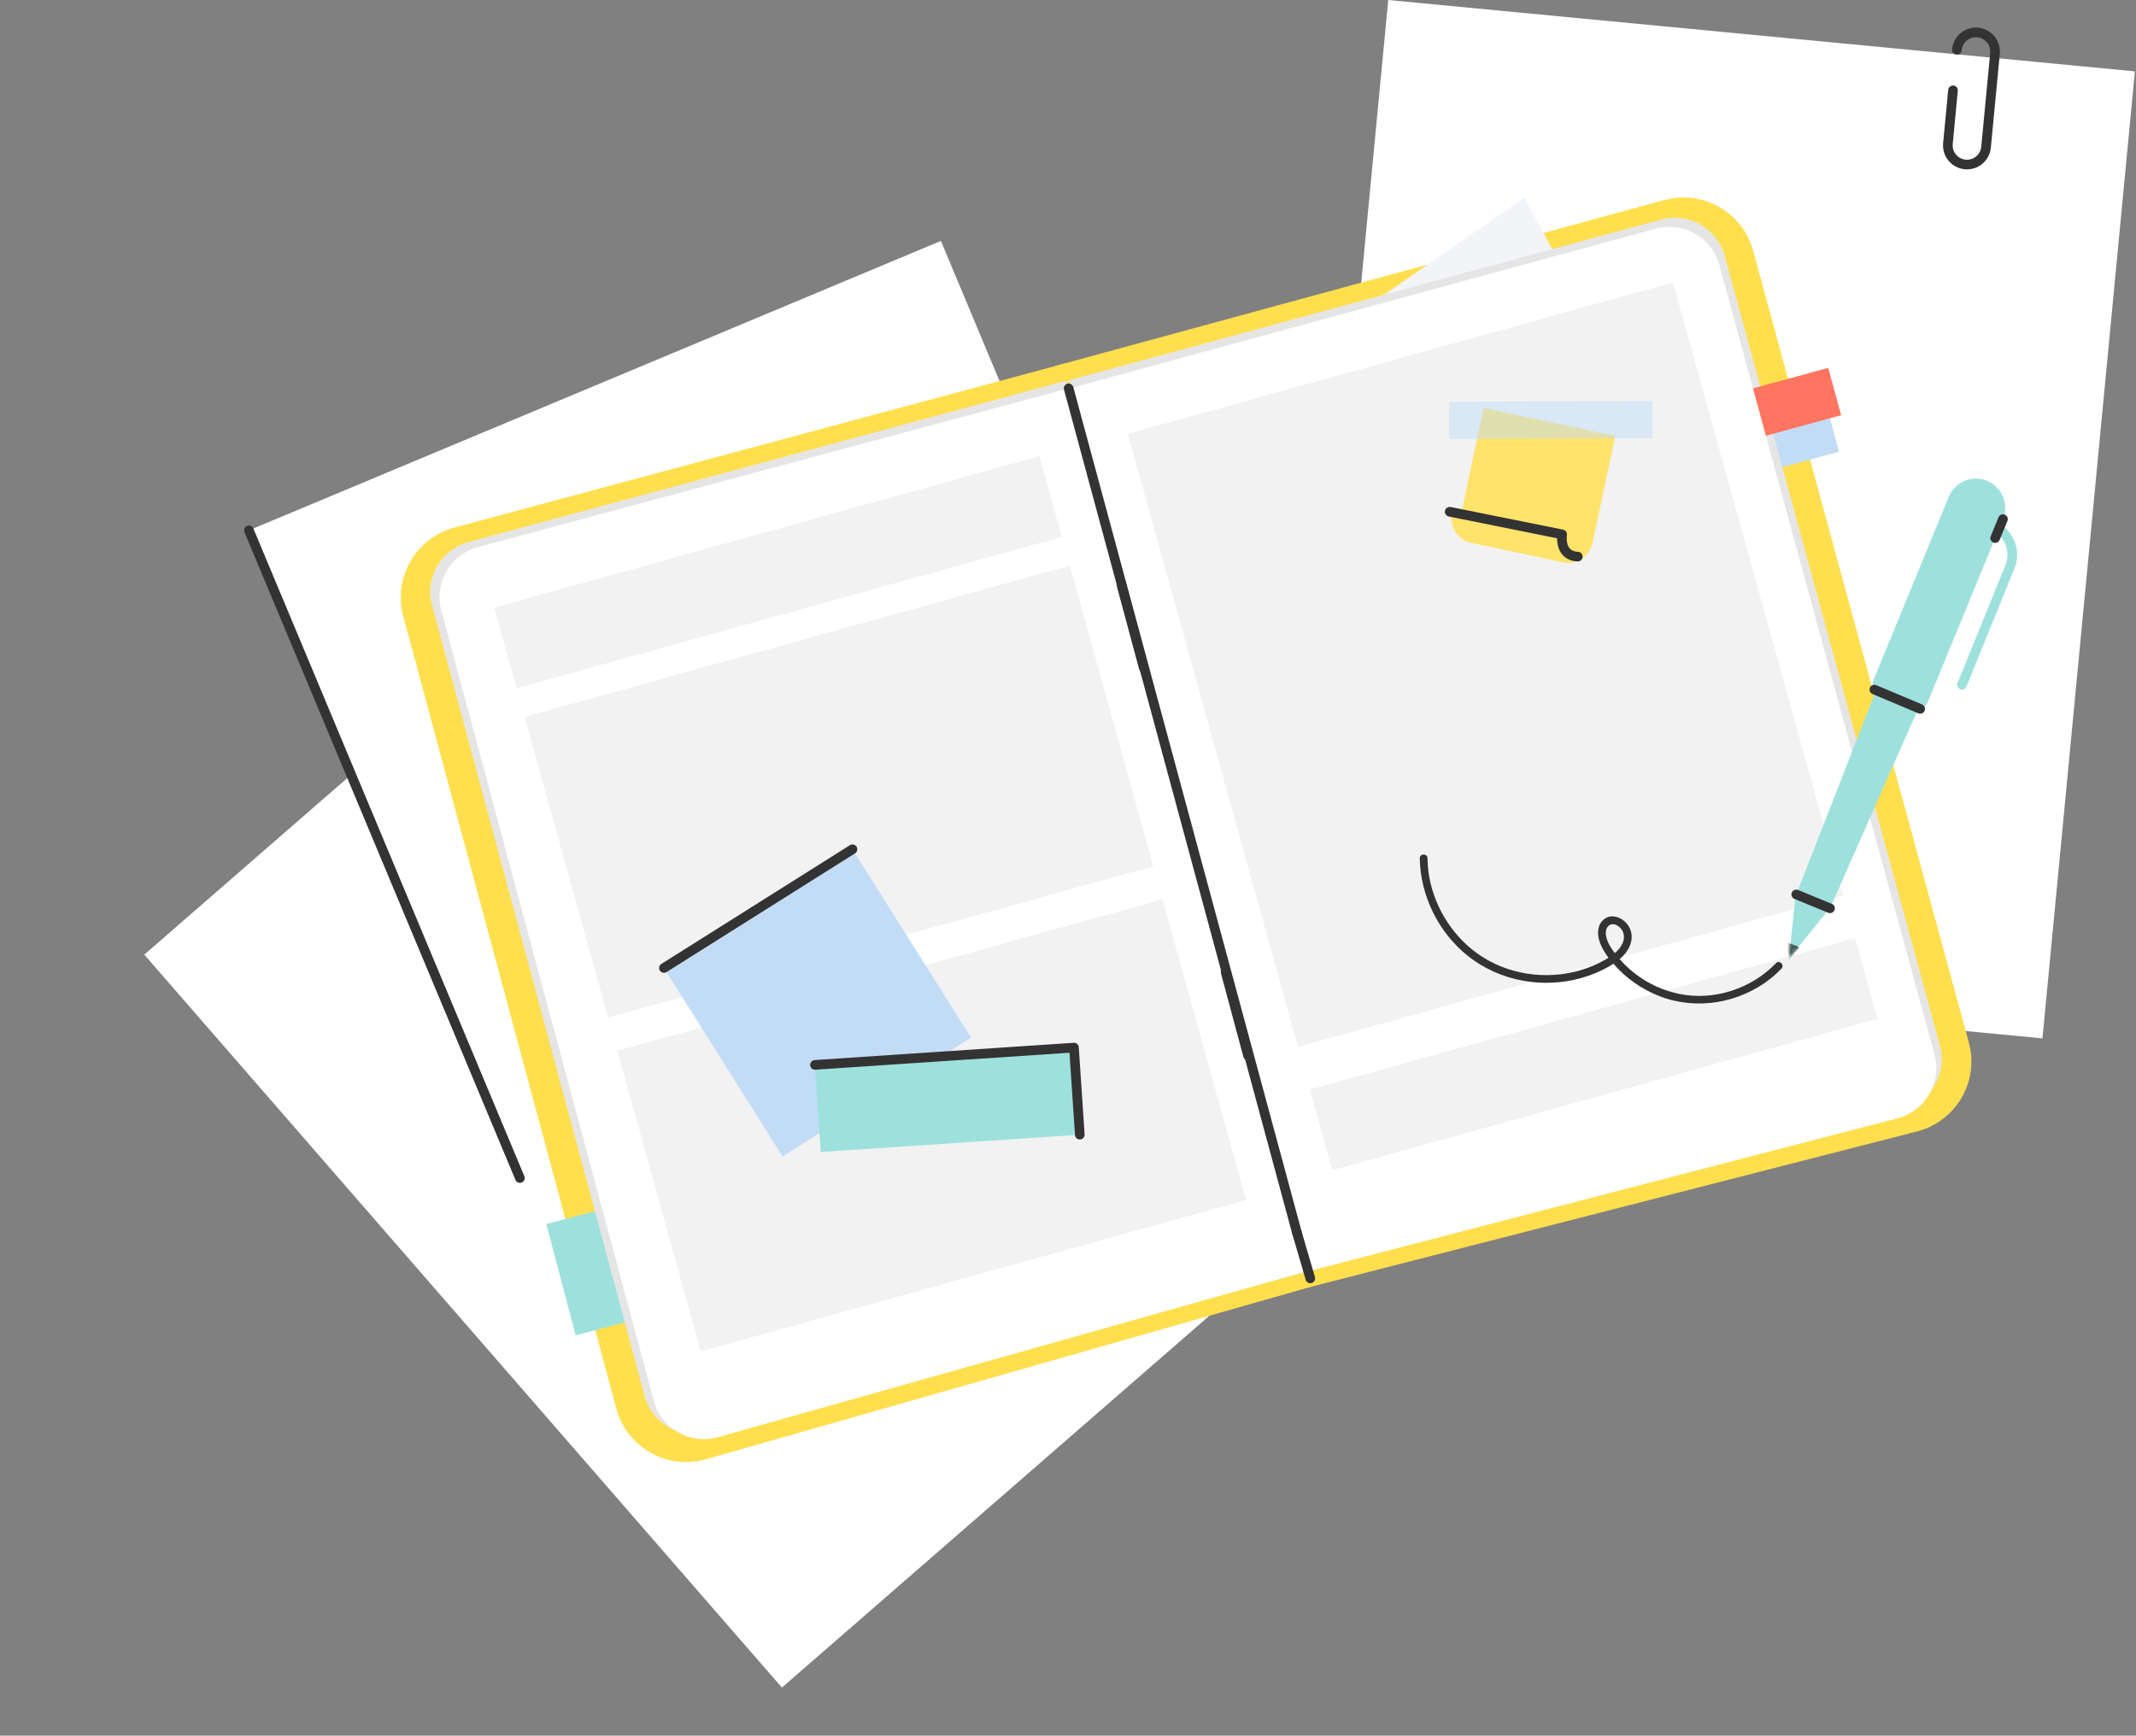 <svg width="443" height="360" viewBox="0 0 443 360" fill="none" xmlns="http://www.w3.org/2000/svg">
<rect x="0" y="0" width="443" height="360" fill="#808080" stroke="none"/>
<path d="M442.773 14.802L287.916 0L268.745 200.571L423.601 215.373L442.773 14.802Z" fill="white"/>
<path d="M147.294 95.908L29.925 198.007L162.165 350.024L279.534 247.925L147.294 95.908Z" fill="white"/>
<path d="M195.143 49.969L51.63 110.001L129.385 295.879L272.897 235.847L195.143 49.969Z" fill="white"/>
<path d="M218.775 75.929L345.196 41.488C353.177 39.315 361.426 44.031 363.6 52.012L408.334 216.214C410.508 224.196 405.792 232.444 397.81 234.618L271.058 267.105L218.77 75.929H218.775Z" fill="#FFDF4E"/>
<path d="M220.563 79.178L343.157 46.654C348.874 45.096 354.778 48.474 356.336 54.191L400.958 217.965C402.516 223.682 399.138 229.586 393.421 231.144L270.142 263.989L220.563 79.178Z" fill="#CFCFD1"/>
<path d="M276.143 68.66L316.167 41.007L324.919 57.264L276.143 68.66Z" fill="#F3F4F8"/>
<path d="M378.743 83.868L355.34 90.243L358.017 100.066L381.42 93.691L378.743 83.868Z" fill="#C3DCF6"/>
<path d="M220.563 79.179L344.533 45.535C350.249 43.977 356.154 47.355 357.712 53.072L402.334 216.846C403.891 222.563 400.514 228.467 394.797 230.025L270.142 263.99L220.563 79.179Z" fill="#E5E5E5"/>
<path d="M379.166 76.304L355.763 82.679L358.44 92.502L381.843 86.127L379.166 76.304Z" fill="#FF755F"/>
<path d="M220.992 80.784L343.408 47.425C349.125 45.867 355.03 49.245 356.587 54.962L401.21 218.735C402.767 224.452 399.39 230.357 393.673 231.914L270.142 263.989L220.997 80.784H220.992Z" fill="white"/>
<path d="M220.992 80.784L268.451 255.96" stroke="#333333" stroke-width="2" stroke-linecap="round" stroke-linejoin="round"/>
<path d="M232.078 121.483L236.772 138.709" stroke="#333333" stroke-width="2" stroke-linecap="round" stroke-linejoin="round"/>
<path opacity="0.57" d="M384.732 194.579L271.663 225.978L276.311 242.715L389.38 211.316L384.732 194.579Z" fill="#E8E8E8"/>
<path opacity="0.57" d="M346.966 58.576L233.897 89.975L269.208 217.129L382.277 185.73L346.966 58.576Z" fill="#E8E8E8"/>
<path d="M253.966 201.831L258.655 219.057" stroke="#333333" stroke-width="2" stroke-linecap="round" stroke-linejoin="round"/>
<path d="M268.451 255.965L270.812 265.467" stroke="#333333" stroke-width="2" stroke-linecap="round" stroke-linejoin="round"/>
<mask id="mask0_4181_34009" style="mask-type:luminance" maskUnits="userSpaceOnUse" x="0" y="37" width="315" height="323">
<path d="M0 124.368L221.848 37.077L314.32 272.11L92.472 359.395L0 124.368Z" fill="white"/>
</mask>
<g mask="url(#mask0_4181_34009)">
<path d="M220.756 75.41L94.217 109.428C86.231 111.575 81.483 119.807 83.635 127.799L127.818 292.151C129.964 300.138 138.197 304.886 146.189 302.734L272.021 266.859L220.756 75.41Z" fill="#FFDF4E"/>
<path d="M221.195 78.943L98.933 112.688C93.211 114.224 89.817 120.118 91.354 125.84L135.424 289.764C136.961 295.486 142.854 298.88 148.577 297.344L271.593 263.529L221.195 78.943Z" fill="#CFCFD1"/>
<path d="M113.295 253.878L143.957 245.811L150.049 268.898L119.387 276.965L113.295 253.878Z" fill="#9EE1DC"/>
<path d="M221.195 78.943L97.183 112.415C91.461 113.951 88.067 119.845 89.603 125.567L133.674 289.491C135.21 295.213 141.104 298.607 146.826 297.071L271.593 263.529L221.195 78.943Z" fill="#E5E5E5"/>
<path d="M221.634 80.549L99.105 113.48C93.382 115.017 89.989 120.91 91.525 126.633L135.596 290.556C137.132 296.279 143.026 299.672 148.748 298.136L271.593 263.529L221.634 80.543V80.549Z" fill="white"/>
<path d="M221.634 80.549L269.002 255.751" stroke="#333333" stroke-width="2" stroke-linecap="round" stroke-linejoin="round"/>
<path d="M232.586 121.28L237.216 138.522" stroke="#333333" stroke-width="2" stroke-linecap="round" stroke-linejoin="round"/>
<path d="M254.207 201.703L258.842 218.945" stroke="#333333" stroke-width="2" stroke-linecap="round" stroke-linejoin="round"/>
<path d="M269.002 255.751L271.754 265.151" stroke="#333333" stroke-width="2" stroke-linecap="round" stroke-linejoin="round"/>
</g>
<path d="M413.136 108.903C416.578 110.252 418.248 114.149 416.856 117.57L406.911 142.033" stroke="#9EE1DC" stroke-width="2" stroke-linecap="round" stroke-linejoin="round"/>
<path d="M396.882 146.908L389.758 143.98C388.624 143.514 388.076 142.212 388.544 141.074L404.177 103.034C405.452 99.929 409.006 98.45 412.106 99.723C415.21 100.999 416.69 104.553 415.416 107.652L399.783 145.692C399.317 146.826 398.016 147.373 396.877 146.906L396.882 146.908Z" fill="#9EE1DC"/>
<path d="M395.546 126.664L405.085 130.583L379.541 188.395L372.539 185.52L395.546 126.664Z" fill="#9EE1DC"/>
<path d="M379.407 188.512L372.405 185.638L371.073 198.324C371.056 198.469 371.238 198.544 371.329 198.432L379.407 188.512Z" fill="#9EE1DC"/>
<path d="M398.239 147.032L388.737 143.028" stroke="#333333" stroke-width="2" stroke-linecap="round" stroke-linejoin="round"/>
<path d="M379.541 188.395L372.539 185.52" stroke="#333333" stroke-width="2" stroke-linecap="round" stroke-linejoin="round"/>
<mask id="mask1_4181_34009" style="mask-type:luminance" maskUnits="userSpaceOnUse" x="371" y="185" width="9" height="14">
<path d="M379.407 188.512L372.405 185.638L371.073 198.324C371.056 198.469 371.238 198.544 371.329 198.432L379.407 188.512Z" fill="white"/>
</mask>
<g mask="url(#mask1_4181_34009)">
<path d="M373.267 196.489L370.837 195.536L370.805 199.406L373.267 196.489Z" fill="#333333"/>
</g>
<path d="M413.789 111.607L415.411 107.672" stroke="#333333" stroke-width="2" stroke-linecap="round" stroke-linejoin="round"/>
<path d="M307.715 84.623L303.042 106.655L300.654 106.147L301.248 108.85C301.661 110.718 303.127 112.169 304.996 112.565L324.063 116.606C326.905 117.211 329.699 115.391 330.304 112.549L334.999 90.415L307.715 84.628V84.623Z" fill="#FFE36B"/>
<path d="M300.66 106.142L323.983 110.836C323.983 110.836 323.249 115.279 327.226 115.45" stroke="#333333" stroke-width="2" stroke-linecap="round" stroke-linejoin="round"/>
<path opacity="0.5" d="M300.569 91.053L342.744 90.862L342.709 83.138L300.534 83.329L300.569 91.053Z" fill="#C3DCF6"/>
<path opacity="0.57" d="M215.573 94.616L102.504 126.015L107.152 142.752L220.221 111.353L215.573 94.616Z" fill="#E8E8E8"/>
<path opacity="0.57" d="M221.873 117.306L108.804 148.706L126.122 211.068L239.191 179.669L221.873 117.306Z" fill="#E8E8E8"/>
<path opacity="0.57" d="M241.099 186.529L128.03 217.928L145.348 280.291L258.417 248.891L241.099 186.529Z" fill="#E8E8E8"/>
<path d="M176.801 176.164L137.692 200.792L162.298 239.865L201.407 215.237L176.801 176.164Z" fill="#C3DCF6"/>
<path d="M222.727 217.291L169.012 220.877L170.218 238.946L223.934 235.359L222.727 217.291Z" fill="#9EE1DC"/>
<path d="M137.7 200.776L176.803 176.147" stroke="#333333" stroke-width="2" stroke-linecap="round" stroke-linejoin="round"/>
<path d="M169.02 220.871L222.737 217.285L223.946 235.351" stroke="#333333" stroke-width="2" stroke-linecap="round" stroke-linejoin="round"/>
<path d="M294.456 178.01C294.573 185.809 298.358 193.453 304.471 198.303C311.002 203.485 319.882 205.101 327.89 202.875C329.887 202.318 331.83 201.52 333.629 200.498C335.309 199.54 337.038 198.26 337.89 196.467C338.693 194.781 338.596 192.977 337.36 191.532C336.337 190.338 334.528 189.583 333.051 190.413C331.418 191.328 331.188 193.304 331.643 194.952C332.151 196.81 333.382 198.432 334.614 199.877C337.167 202.88 340.496 205.182 344.163 206.611C351.866 209.619 360.752 208.072 367.202 202.976C368.005 202.339 368.76 201.649 369.472 200.91C370.184 200.171 369.055 199.026 368.337 199.775C363.279 205.032 355.586 207.612 348.392 206.177C344.939 205.492 341.642 203.972 338.891 201.777C337.515 200.68 336.257 199.427 335.176 198.036C334.217 196.799 333.195 195.364 333.04 193.759C332.911 192.372 333.907 191.178 335.309 191.912C336.712 192.645 337.14 194.181 336.546 195.573C335.861 197.179 334.282 198.282 332.82 199.117C331.198 200.038 329.469 200.755 327.671 201.274C320.573 203.314 312.629 202.157 306.564 197.886C300.943 193.93 297.063 187.437 296.233 180.612C296.126 179.75 296.072 178.883 296.062 178.015C296.046 176.982 294.44 176.982 294.456 178.015V178.01Z" fill="#333333"/>
<path d="M51.624 110.001L107.825 244.344" stroke="#333333" stroke-width="2" stroke-linecap="round" stroke-linejoin="round"/>
<path d="M405.851 10.318C406.059 8.134 407.997 6.533 410.181 6.742C412.365 6.951 413.966 8.889 413.757 11.073L411.899 30.536C411.691 32.72 409.753 34.321 407.569 34.112C405.385 33.903 403.784 31.965 403.993 29.781L405.048 18.738" stroke="#333333" stroke-width="2" stroke-linecap="round" stroke-linejoin="round"/>
</svg>
